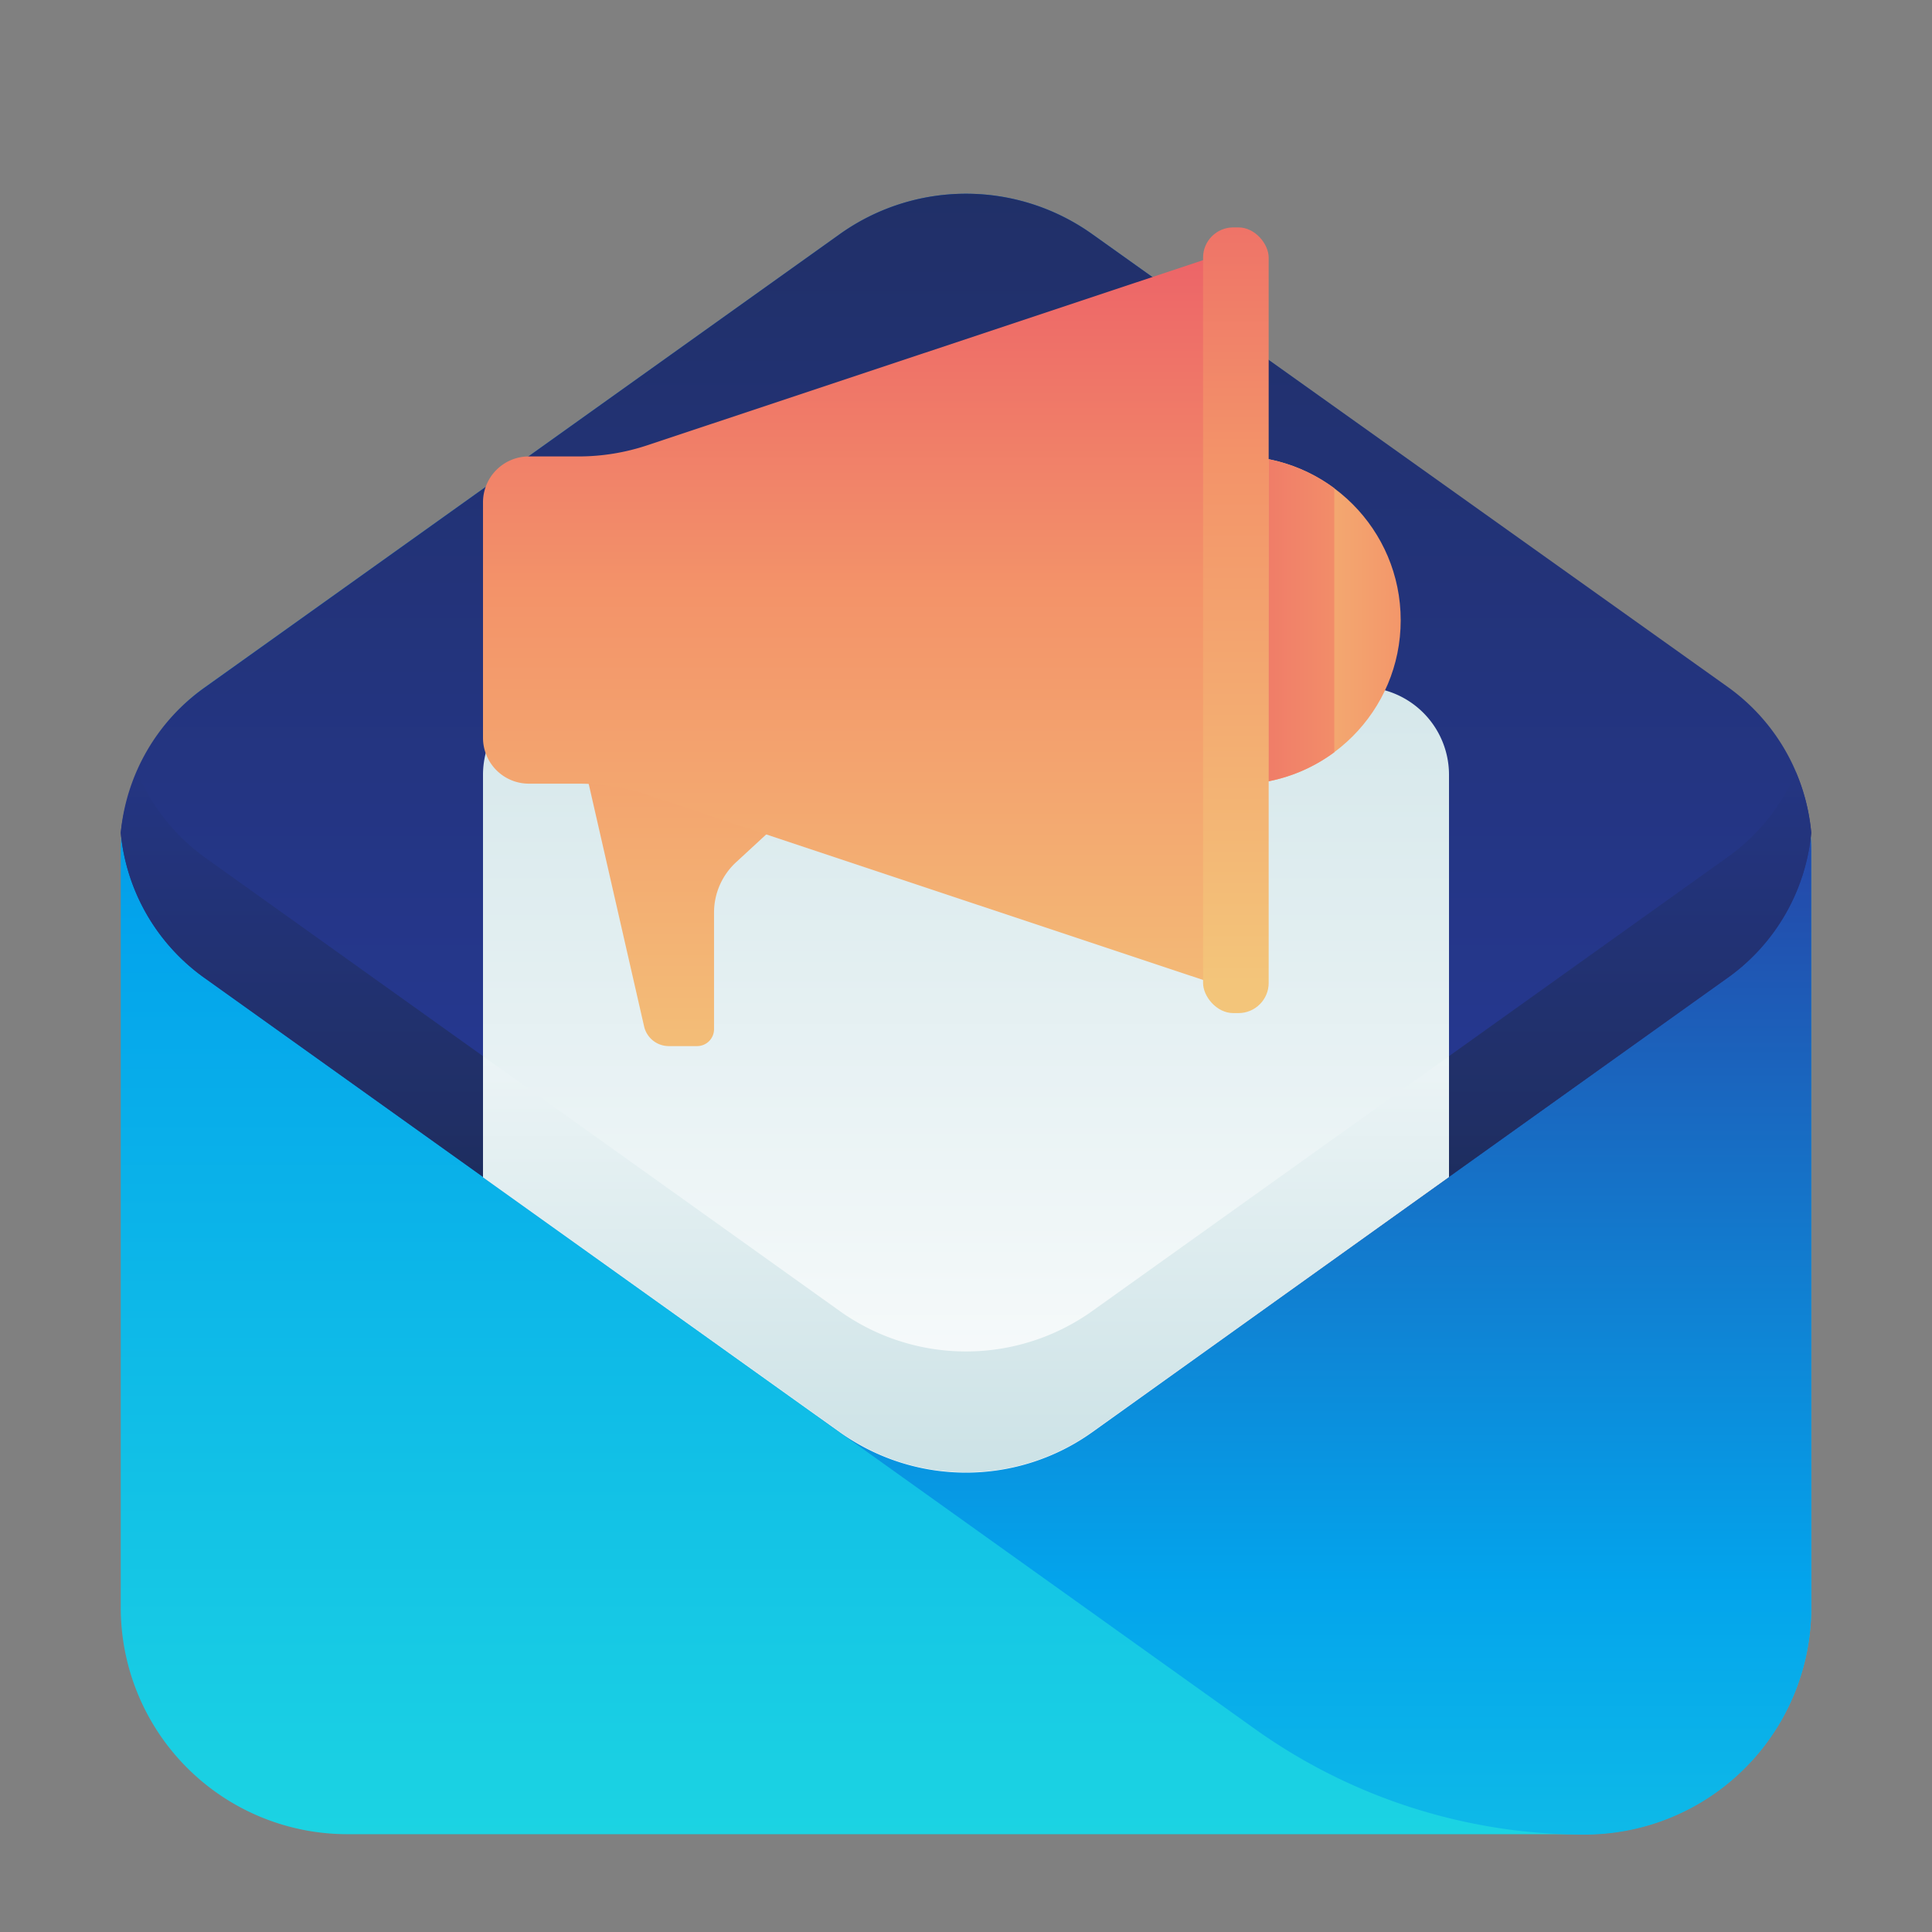 <svg xmlns="http://www.w3.org/2000/svg" xmlns:xlink="http://www.w3.org/1999/xlink" viewBox="0 0 48 48"><rect x="0" y="0" width="48" height="48" fill="#808080" stroke="none"/><defs><linearGradient id="a" x1="24" y1="55.91" x2="24" y2="-7.42" gradientUnits="userSpaceOnUse"><stop offset="0" stop-color="#27e9de"/><stop offset=".52" stop-color="#03a4ec"/><stop offset="1" stop-color="#2547a8"/></linearGradient><linearGradient id="e" x1="31.71" y1="59.32" x2="31.71" y2="20.87" xlink:href="#a"/><linearGradient id="b" x1="24" y1="32.95" x2="24" y2="-20.21" gradientUnits="userSpaceOnUse"><stop offset="0" stop-color="#273a9b"/><stop offset=".56" stop-color="#202f65"/><stop offset="1" stop-color="#021e2f"/></linearGradient><linearGradient id="f" x1="24" y1="11.74" x2="24" y2="40.52" xlink:href="#b"/><linearGradient id="c" x1="24" y1="38.57" x2="24" y2="-25.47" gradientUnits="userSpaceOnUse"><stop offset="0" stop-color="#fff"/><stop offset=".41" stop-color="#cce2e6"/><stop offset="1" stop-color="#8fa1bb"/></linearGradient><linearGradient id="g" y1="19.82" x2="24" y2="60.77" xlink:href="#c"/><linearGradient id="d" x1="30.25" y1="15.41" x2="40.25" y2="15.41" gradientUnits="userSpaceOnUse"><stop offset="0" stop-color="#f3c57a"/><stop offset=".49" stop-color="#f39369"/><stop offset="1" stop-color="#e94867"/></linearGradient><linearGradient id="h" x1="17.18" y1="28.07" x2="17.18" y2="1.22" xlink:href="#d"/><linearGradient id="i" x1="20.95" y1="27.54" x2="20.95" y2="1.31" xlink:href="#d"/><linearGradient id="j" x1="30.71" y1="24.42" x2="30.71" y2="-2.22" xlink:href="#d"/><linearGradient id="k" x1="41.23" y1="15.41" x2="26.05" y2="15.41" xlink:href="#d"/></defs><path d="M27.14 5.82a5.4 5.4 0 0 0-6.28 0L5.1 17.07A5 5 0 0 0 3 21.15v18.79a5.63 5.63 0 0 0 5.63 5.63h30.74A5.63 5.63 0 0 0 45 39.94V21.15a5 5 0 0 0-2.1-4.08Z" fill="url(#a)"/><path d="M36.25 16.82 20.49 28.08a5 5 0 0 0-2.07 3.62 5 5 0 0 0 2.07 3.62l10.68 7.63a14.1 14.1 0 0 0 8.2 2.63A5.63 5.63 0 0 0 45 39.94V21.15a5 5 0 0 0-1.94-3.95l-.54-.38a5.4 5.4 0 0 0-6.27 0Z" fill="url(#e)"/><path d="M45 20.69a5 5 0 0 0-2.07-3.62L27.14 5.82a5.4 5.4 0 0 0-6.28 0L5.1 17.07A5 5 0 0 0 3 20.69a5 5 0 0 0 2.1 3.62l15.76 11.26a5.4 5.4 0 0 0 6.28 0L42.9 24.31a5 5 0 0 0 2.1-3.62Z" fill="url(#b)"/><path d="M42.9 21.31 27.14 32.57a5.4 5.4 0 0 1-6.28 0L5.1 21.31a5 5 0 0 1-1.69-2.12 5 5 0 0 0-.41 1.5 5 5 0 0 0 2.1 3.62l15.76 11.26a5.4 5.4 0 0 0 6.28 0L42.9 24.31a5 5 0 0 0 2.1-3.62 5 5 0 0 0-.38-1.5 5 5 0 0 1-1.72 2.12Z" fill="url(#f)"/><path d="M33.82 17.07H14.18A2.18 2.18 0 0 0 12 19.25v10l8.86 6.33a5.4 5.4 0 0 0 6.28 0L36 29.24v-10a2.18 2.18 0 0 0-2.18-2.17Z" fill="url(#c)"/><path d="m36 26.24-8.86 6.33a5.4 5.4 0 0 1-6.28 0L12 26.24v3l8.86 6.33a5.4 5.4 0 0 0 6.28 0L36 29.24Z" fill="url(#g)"/><circle cx="30.72" cy="15.41" r="4.08" fill="url(#d)"/><path d="M14.44 18.66 16 25.49a.63.63 0 0 0 .62.5h.7a.42.42 0 0 0 .42-.42v-2.9a1.7 1.7 0 0 1 .55-1.25l1.69-1.56" fill="url(#h)"/><path d="M14.38 11.34h-1.24A1.14 1.14 0 0 0 12 12.48v5.85a1.14 1.14 0 0 0 1.14 1.14h1.24a5.4 5.4 0 0 1 1.71.28l13.81 4.6V6.46l-13.81 4.6a5.4 5.4 0 0 1-1.71.28Z" fill="url(#i)"/><rect x="29.89" y="5.65" width="1.63" height="19.52" rx=".75" ry=".75" fill="url(#j)"/><path d="M31.52 19.41a4.06 4.06 0 0 0 1.63-.72v-6.56a4.06 4.06 0 0 0-1.63-.72Z" fill="url(#k)"/></svg>